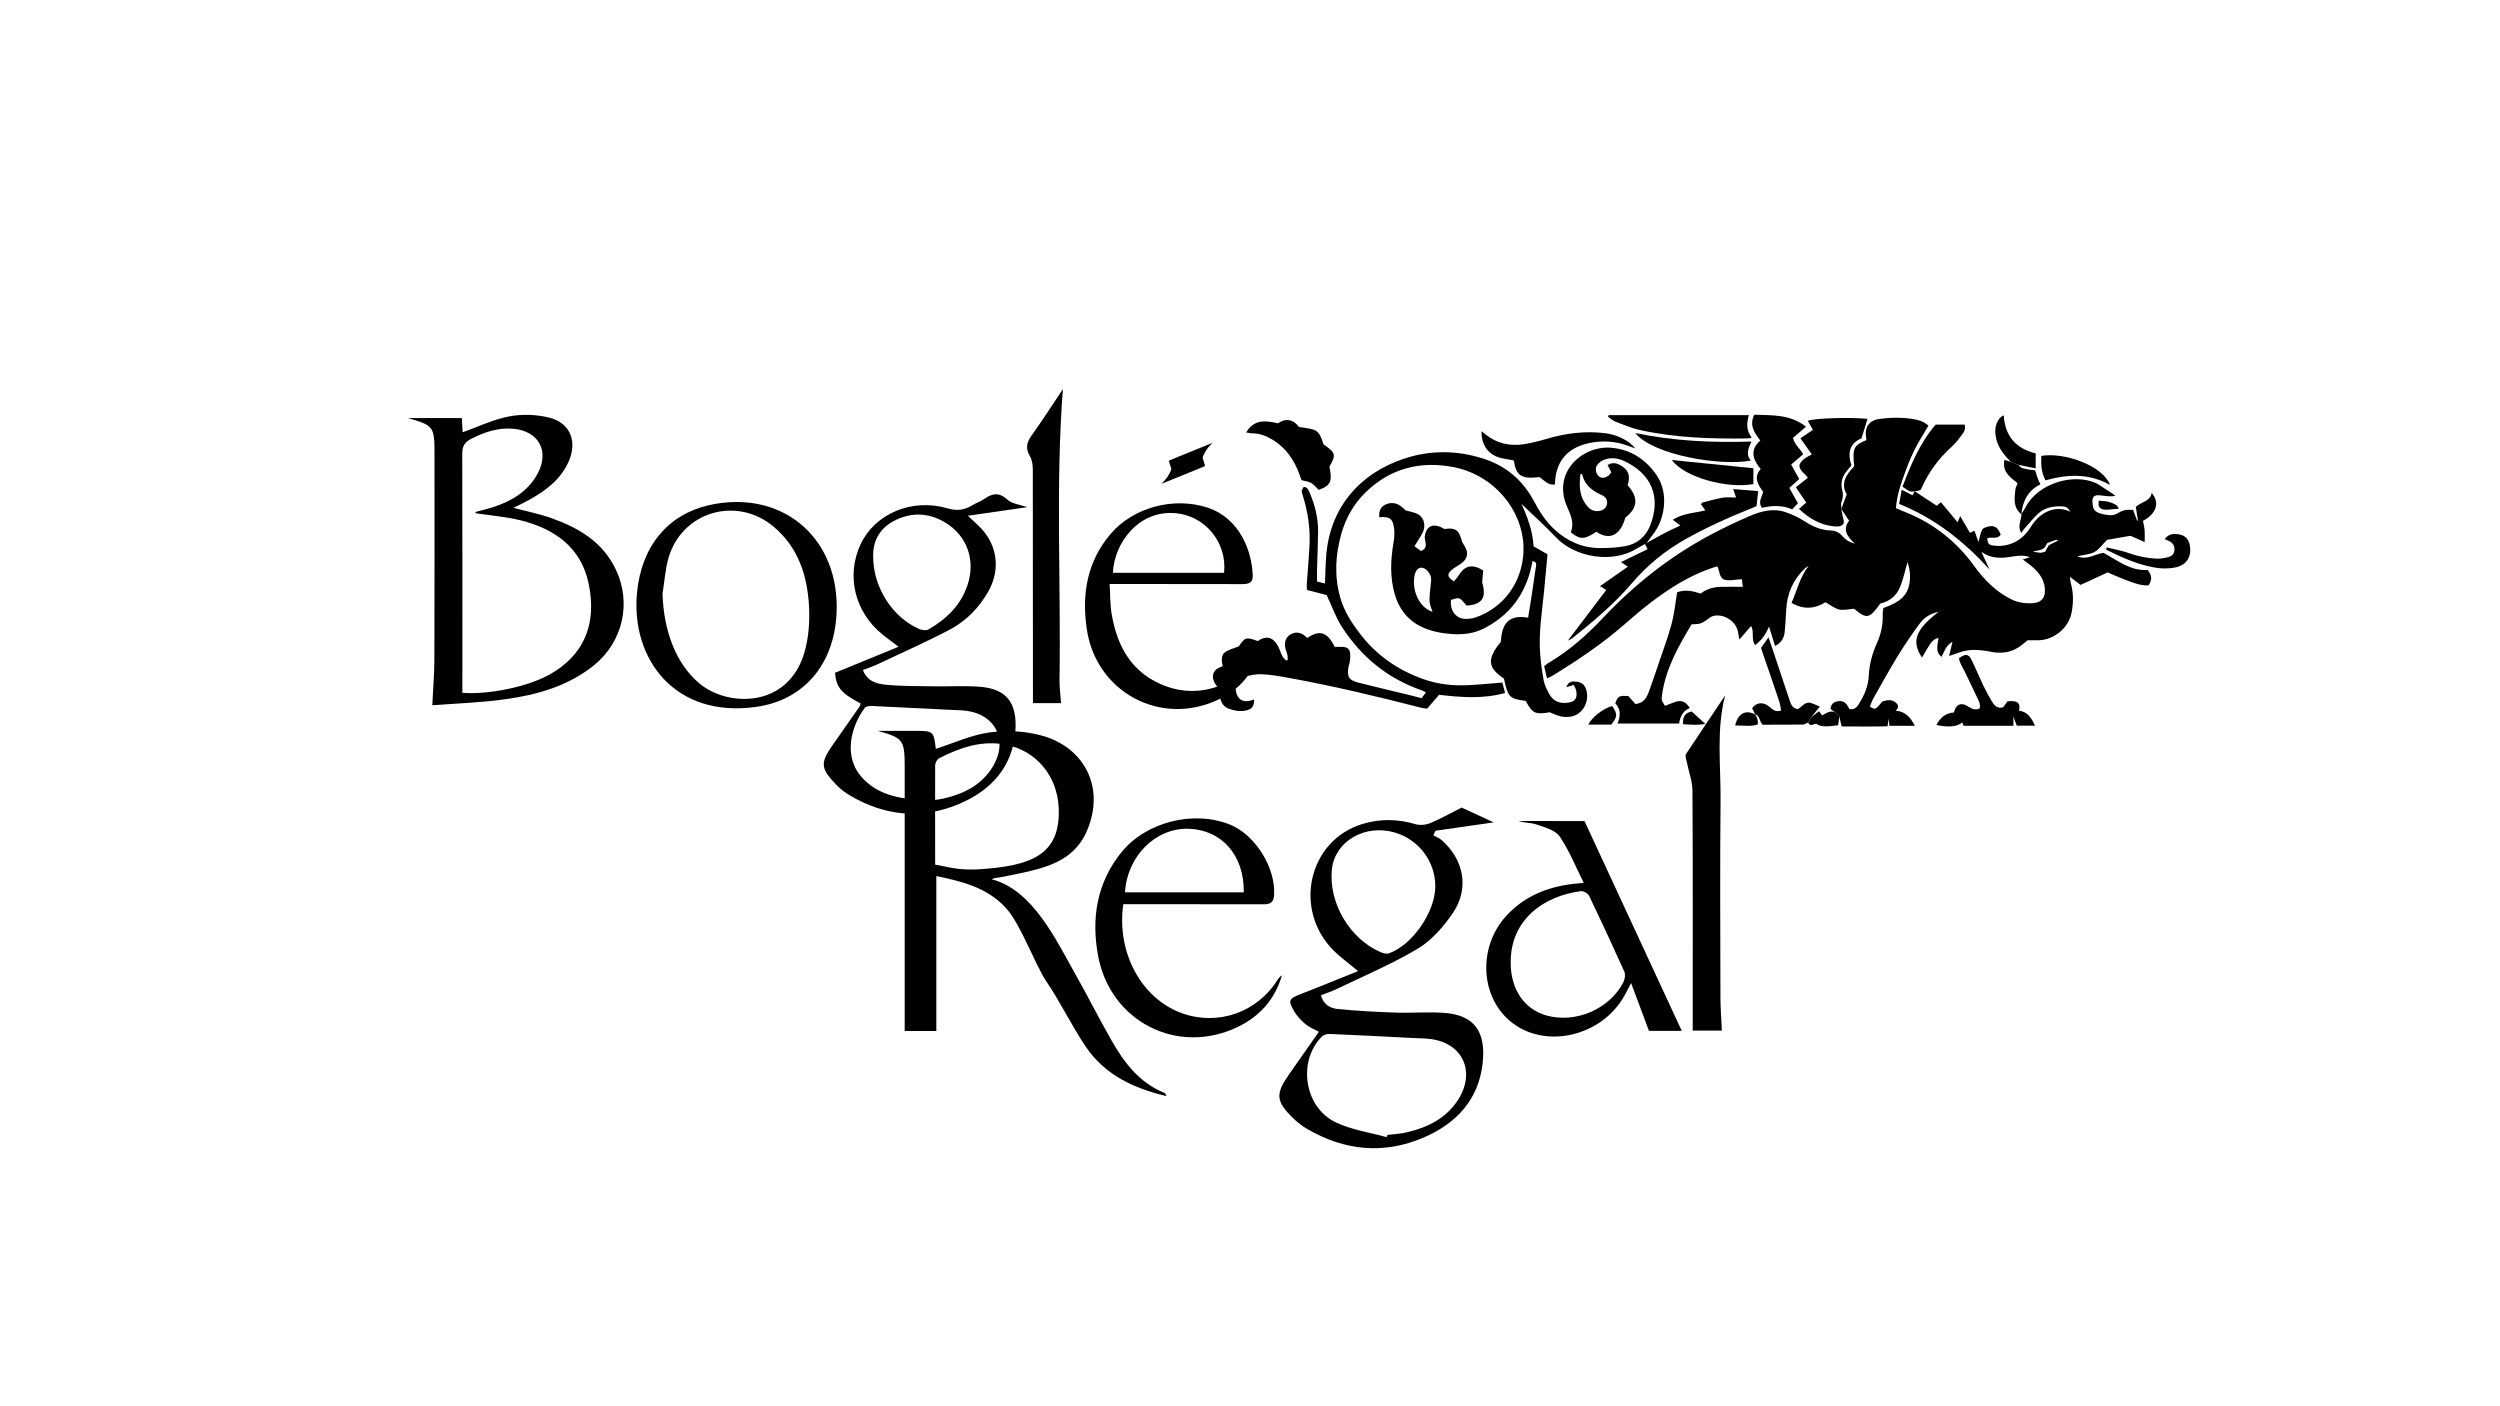 <svg xml:space="preserve" style="enable-background:new 0 0 1920 1080;" viewBox="0 0 1920 1080" y="0px" x="0px" xmlns:xlink="http://www.w3.org/1999/xlink" xmlns="http://www.w3.org/2000/svg" id="Layer_1" version="1.1">
<g>
	<path d="M1552.2,395.2c1.2-2,2.5-3.9,3.6-5.9c9.3-17.8,35.9-26.2,53.9-18.3c2.4,1.1,11.5,7.5,14.9,9.6c-2.7,1.5-11.6-0.4-13.5-0.3
		c-4.5,0.3-4.5,3.5-3.8,8.2c0.6,3.9,3.1,5.2,7.1,6.2c4.1,1,8.3,1.6,11.1-0.1c5.2-3,6.9-3.3,12.7-3c1,2.8,2.1,5.5,3.1,8.3
		c0.2-0.1,0.4-0.1,0.6-0.2c-0.5-3.6-1.1-7.1-1.6-10.5c4.5-3.9,11.1-4.1,12.2-10.6c6.5,7.4,3.5,16.1-6.7,21.4
		c0.5,2.6,1.1,5.1,1.3,7.7c0.2,2.5,0,5,0,8.6c-4.2-1.8-7.2-3.1-10.9-4.8c-5.7,1-12.2,2.1-18,3.1c-3.4,3.4-6,7.3-9.6,9.3
		c-3.7,2-8.5,2.2-13.3,3.3c7.6,3.3,13.6-1.8,20.2-2.6c10.9,5.9,20.9,14.1,33.8,13.1c3.6,4.3,3.6,7.9,0.7,11.9
		c-5.6,0.2-10.8-1.7-15.9-3.6c-5.2-1.9-10.2-4.2-15.4-6.4c-6.9,3.2-13.8,6.3-20.8,9.6c-2.6-2-5-3.8-8.2-6.2c0.3,2.1,0.3,3.4,0.6,4.6
		c2.2,7.7,2.2,15.3,0.6,23.2c-2.3,11.8-13.8,20.6-25,20.9c-2.8,0.1-5.5,0-8.7,0c-1.6,1.3-3.3,2.8-5.2,4.2c-6.1,4.6-13,6.1-20.4,5.1
		c-2.3-0.3-4.6-0.9-6.9-1.2c-6.8-1-13.6-1.1-20.2,1.4c-2.1,0.8-4.2,1.4-7.6,2.6c1-4.3,1.7-7.2,2.6-10.9c-5,2.7-6.2,7.3-8.4,11.6
		c-5.4-4.5-2.6-9.8-2.4-14.7c-4.9,1.9-4.9,1.9-12.6,15.2c-8.3-12.4-5.2-21.3,12.7-35.1c-6.6,1.3-11.3,4.6-14.7,9.3
		c-5.9,8-11.5,16.3-16.7,24.7c-6.3,10.3-12.1,20.9-18.1,31.4c-1.3,2.3-2.3,4.9-3.3,7.3c4.2,2.7,4.2,2.7,9.6-3.8
		c3.8-1.3,7.7-2,11,1.4c1.8,1.9,1.3,3.9-0.8,5.6c7.4,0.5,11.4,5,14.8,11.6c-6.9,0-13.1,0-19.6,0c-0.1-1.7-0.2-3.1-0.4-5.6
		c-0.4,2.4-0.6,3.8-1,6c-11.9,0.3-23.7,0.1-35.2,0.1c-0.7-3.1-1.3-5.4-1.9-7.8c-0.9-0.9-1.8-1.8-2.8-2.8c-1.4-0.9-2.7-1.9-3.9-2.8
		c0.4-4,2.7-5.5,5.9-6c4.7-0.7,6.9,2.3,8.5,6c4.6,1,6.4-2.2,8.1-5c3.8-6.2,6.5-13,6.9-20.3c0.4-8.8,2.6-17.2,6.2-25.1
		c3.2-7.1,4.8-14.4,4.5-22.2c-0.1-1.4,0.3-2.9,0.5-4.9c8.1-3.1,16.4-6.4,19.3-15.8c2-6.6,1.4-13.3-0.8-19.5
		c-1.8,6.4-3.2,13.2-5.8,19.4c-2.7,6.6-8.1,10.8-15,12.4c-8.5,11.8-10.5,12.1-20.2,4c-3.9,0.3-7.9,1.4-11.4,0.6
		c-3.5-0.8-6.7-3.4-10.5-5.6c-7.9,4.9-16.6,6.1-26.1,0.5c4.2-9.6,6.4-19.8,13.1-28.4c-0.9,0.6-1.8,1-2.6,1.7
		c-9.3,8.7-14,19.5-14.6,32.1c-0.3,5.7-0.6,11.4-1.2,17.1c-0.5,4.3-2.4,8.1-7.4,10.6c-1.5-4.8-2.9-9.5-4.6-14.9
		c-2.5,6-5.7,10.6-10.7,14.2c-3.3-4.5-0.4-10.2-3.1-14.6c-2.7,3.1-5.4,6.2-9,10.4c-0.5-3.1-0.8-4.7-1.1-6.2
		c-1.6-8.1-11.1-14-19.1-11.9c-1,0.3-1.9,0.9-2.8,1.5c-6.4,4.6-6.4,4.6-13.7,4.9c-10.1,16.9-20,34.2-22.7,54.4
		c-0.5,3.6-0.4,4,2.3,8.2c2.1-0.8,4.4-1.7,6.7-2.6c5.4-2.2,9-1.1,12.4,4.3c-5.3,2-7.4,6.5-8.3,11.9c-15.7,0-31.2,0-47.3,0
		c2.5-5.7,2.6-11.1-1.7-15.6c2.2-5.6,3-6,10.1-5.5c1.8,2,3.7,4.2,5.4,6.1c6.6-0.7,8.7-5.1,10.4-9.7c2.7-7.3,5.2-14.8,7.7-22.2
		c3.4-10,7.1-20,9.8-30.1c2-7.7,2.8-15.7,4.1-23.8c6-2.3,11.9-1.1,18.1,1c4.3-3.5,9.7-5,15.3-5.2c5.5-0.2,11,0,17.1,0
		c-0.3-2.6-0.6-4.5-0.8-5.9c-4.7,0.3-9.1,1.4-12.9,0.5c-4.5-1.1-4-6.5-5.9-10.4c-10.6,3.2-20.5,7.8-30,13.4
		c-14.7,8.8-27.9,19.4-40.7,30.7c-17.3,15.2-36.4,28-56,40c-1,0.6-2.2,1.1-4.1,2c-0.8-3.5-1.5-6.5-2.2-9.4c1.5-1.1,2.4-2,3.5-2.6
		c16.1-9.4,29.8-21.8,42.5-35.3c23.7-25,50.5-46.2,80.9-62.5c10.1-5.4,20.5-10.4,31-14.9c8.7-3.7,17.9-6.2,27.4-3
		c5,1.7,9.9,4,14.3,6.8c6.2,4,12.6,7,20.1,7.3c3.9,0.1,6.9,1.4,9.4,4.4c2.1,2.5,4.9,4.5,9.5,5.7c-6.3-5.7-9.4-11-4.4-17.6
		c-2.2-3.2-4.1-6.1-6.1-9.1l0.1,0.2c1.3-3.5,2.6-7,4.2-11.3c-4.9-8.2-0.5-15.2,5.7-21.6c-1.4-13.9-0.4-16.1,9.4-20.1
		c-0.2-1.8-0.5-3.6-0.5-5.4c0.1-6.1,4-10,10.1-10.8c8.9-1.2,17.8-1.4,26.7,0.1c4,0.7,7.8,1.8,11.3,5c-3.8,6.6-7.9,12.9-11.2,19.7
		c-3.3,6.8-6,14-8.5,21.2c-2.5,7.1-4.7,14.4-5.2,22.5c2.7,1.1,5.2,2.2,7.7,3.2c21.5,8.7,38.8,22.5,52.4,41.2
		c7.5,10.4,16.4,19.5,28.1,25.4c5.5,2.8,11.3,3.6,17.4,3.1c5.8-0.5,8.8-3.8,8.8-9.6c0-7.3-3.7-12.9-8.9-17.6c-2.3-2.1-5-3.9-8.1-6.3
		c1.9-0.6,3.4-1.1,5.6-1.8c-5.9-2-10.9-0.9-16-0.1c-7.3,1.1-14.7,0.9-21.4-4c2.1,4.5,4.1,9,6.2,13.5c-19.6-21.5-41.8-39.2-69.4-50.3
		c0.6-3.6,1.2-6.8,2-10.9c3,1.6,5.5,2.9,8.3,4.3c0.6-1.2,1.2-2.3,1.7-3.4l-0.2,0.2c5.7,3.7,11.3,7.4,17.1,11.2
		c0.9-0.8,1.8-1.6,3.2-2.7c4,4.8,8.1,9.7,12.8,15.4c0.6-1.4,1.1-2.7,2-4.7c3,5.2,5.2,9,7.5,12.8c1.2-0.6,2.3-1,3.5-1.6
		c1.1,3.2,2.1,6.2,3,8.8c0.9-3.1,1.4-6.7,2.9-9.6c0.8-1.4,3.5-2.2,5.5-2.6c4.2-0.8,6.8,1.3,8.7,6.4c-2.6,4-7.1,1.4-10.4,2.8
		c0.7,4.5,1.2,5.1,5,5.6c11.4,1.6,22-3.8,28.1-13.7c2.2-3.5,4.9-7.1,8.2-9.5c6.8-5,14.5-6.6,22.6-2.8c-1.8-3-3-4-6.5-4.1
		c-6.5-0.3-12.9,0.9-17.9,5.3c-3.9,3.5-7.2,7.7-10.7,11.6c-0.8,0.9-1.5,1.9-2.7,3.5c-2.9-5.2,0-9.7,0.3-14.2L1552.2,395.2z
		 M1580.6,415.2c-1-0.5-1.2-0.8-1.3-0.7c-2.4,0.8-4.7,1.7-6.9,2.5c-2.8,5-2.8,5-11.3,6.6c6.2,1.2,6.2,1.2,9.6,0.1
		c1-1.8,2-3.6,2.7-4.9C1575.9,417.5,1578,416.4,1580.6,415.2z"></path>
	<path d="M1263.4,417.8c-2.2,1.2-4.5,2.3-6.7,3.7c-18.3,11.3-47,6.8-61.8-8.9c-8.3-8.8-17.3-16.8-26.4-25.6
		c4.8,10.5,8.6,20.9,9.3,32.6c3.3,1.9,6.8,3.9,10.7,6.1c-0.9,9.2-1.8,18.5-2.6,27.7c-1.5,16-4.3,31.9-3.1,48.1
		c0.5,7.2,1.5,14.3,2.8,21.3c0.7,3.6,2.6,7.2,4.4,10.5c2.8,4.8,7.2,7,12.9,6.5c6.6-0.5,8.8-3.2,7.6-9.5c-0.3-1.4-1.1-2.7-1.8-4.3
		c-2,0.6-3.6,1.1-5.7,1.8c1.1-3.6,3.4-4.6,6.4-4.4c3.6,0.2,6.8,1.3,8.3,4.9c4,9.5-2,20.8-11.6,22.1c-5,0.7-8.6,0-15.9-3.4
		c-11,2-13.5,0.8-18.4-8.7c-12.6-1.7-13.6-2.6-16.8-17.2c-12.3-8.2-13.4-14.7-2.4-28.1c0.8-12.2,4.5-21.5,21-18.6
		c0.7-4.3,1.4-8.7,2.1-13c1.3-8.6,2.6-17.1,3.8-25.7c0.3-1.9,1.1-4.3-2.6-4.7c-0.3,1.4-0.5,2.5-0.7,3.7
		c-4.7,21.6-16.6,37.8-36.5,47.9c-7.5,3.9-15.8,4.9-24.2,4.4c-8.5-0.6-16.8-2.1-24.6-6c-10.6-5.4-16.8-14.1-19.9-25.2
		c-3.6-12.9-3-25.9-0.8-39c0.6-3.5,0.9-7.2,0.5-10.7c-0.9-7.8-3.5-9.7-11.4-8.8c-0.5-4.8,1.2-8.4,5.2-10c6.7-2.7,11.4,0.8,14.8,4.6
		c4.1,1.2,7.4,1.6,10,3.2c4.8,2.9,5.9,9.3,3,14.6c-1.7,3.1-3.7,6.1-6,9.8c2,1.4,3.6,2.7,5,3.7c3.7-1.6,4.1-3.8,3.5-6.6
		c-0.3-1.6-0.8-3.4-0.5-5c1.3-8.3,7.1-10.2,15-5.3c8.3-1.3,11.2,0.7,13.2,8.6c0.3,1.2,1,2.3,1.6,3.3c4.3,6.3,3.3,11.3-3.1,15.4
		c-2.3,1.5-4.8,2.8-6.7,4.7c-3.1,3.1-2.6,4.9,2.3,8.2c1.3-1.6,2.9-3.2,4-5.1c4.6-7.2,10.3-8.4,18.5-3.3c-0.2,2.5-0.5,5.3-0.8,9.1
		c3.5,11.8,0,17.2-12,17.9c-1.9-2-3.4-4.6-5.6-5.5c-1.7-0.7-4.3,0.7-6.3,1.1c-1.1,7.9,3.7,14.4,10.7,14.6c2.9,0.1,6-0.3,8.7-1.3
		c21.6-7.8,35.1-27.1,36.2-49.9c1.4-29.8-21.1-58.9-53.4-65.3c-25.8-5.1-49.2,0.9-68.2,19.7c-8.7,8.6-14.7,19.1-18.1,30.9
		c-4.7,16.4-5.7,32.9-1,49.5c2.9,10.3,8.6,19.3,15.1,27.7c12.6,16.5,28.9,27.9,48.5,34.9c11.2,4,22.8,5.3,34.6,4.7
		c8.7-0.4,17.3-1.3,26.3-2c0.6,2.4,1.3,5,2.1,8c-16.8,4.7-33.5,3.4-50.7,1.4c-3,3.5-6,7-9.1,10.6c-1.5-0.2-3-0.2-4.4-0.6
		c-33.6-8.6-67.3-16.7-101.4-22.9c-7.1-1.3-14.3-2.6-21.5-2.9c-4.5-0.2-9.3,0.9-13.7,2.3c-4.5,1.5-6.8,6.4-5.9,10.8
		c1.3,6.5,5.6,9,12.2,6.9c0.6-0.2,1.2-0.4,1.8-0.6c-0.1,5.2-1.4,7.1-5.7,8.3c-4.7,1.2-9.3,0.4-13.8-1.2c-4.3-1.6-6.1-5.1-6.8-9.3
		c-0.3-1.9,0-3.8,0-5.5c-8.5-8.2-6.3-15.5,2.1-17.8c-0.6-3.6-1.6-8,1.5-10.5c2.7-2.3,6.7-3.1,10.9-4.8c4.8-7.1,5.6-7.3,14.5-4.1
		c6.7-4.4,11.8-3.1,15.6,3.9c1.3,2.4,2,5.1,3.3,7.6c0.7,1.3,1.9,2.4,2.9,3.5c0.4-0.2,0.9-0.4,1.3-0.6c-0.1-1.3,0-2.6-0.3-3.8
		c-0.5-2.2-1.6-4.4-1.8-6.7c-0.4-3.8,1-7.2,4.5-9.1c3.4-1.9,7-1.6,10.2,0.8c0.8,0.6,1.6,1.3,2.4,2c9.7-6.4,15.3-4.6,21.1,6.9
		c2,0,4.1-0.1,6.2,0c3.8,0.3,5.4,1.8,5.7,5.5c0.1,2.1-0.1,4.2-0.4,6.3c-0.2,1.2-0.8,2.4-1,3.7c-1.2,7.5,0.3,10.1,7.8,12
		c13,3.3,26,6.3,39,9.5c3.1,0.7,6.1,1.6,9.4,2.4c1.1-1.5,2.1-2.8,3.3-4.4c-1.1-0.6-1.9-1.2-2.9-1.5c-26.4-9.1-46.8-25.8-61.7-49
		c-4.6-7.2-7.5-15.5-11.6-24.3c-4.2-1.1-9.5-2.4-15.1-3.9c-0.1-1.6-0.3-3-0.2-4.4c0.7-9.9,1.6-19.8,2.1-29.8
		c0.7-13.2-1.3-26.2-5.3-38.8c-1-3.2-1-3.2,0.9-6.2c3.1,0.3,3.9,2.9,4.8,5.1c4,9.5,6.3,19.3,6.2,29.6c-0.1,9.5-0.6,19-0.8,28.6
		c-0.1,3,0,5.9,0,9.4c2.1,0.5,4.2,1,6.1,1.5c0.3-7.7,0.4-15,1-22.3c3.2-35.8,25.2-62.2,60.2-73.7c19.8-6.5,39.8-6.3,59.7-0.1
		c17.8,5.5,30.9,16.6,39.6,32.9c4.2,7.9,8.9,15.4,15.6,21.6c9.9,9.1,21.5,14.4,35.2,14.4c6.4,0,12.8-0.3,19-1.4
		c9.2-1.6,15.9-7.1,19.4-15.8c8.7-22.1,1-39.7-19.6-49.5c-5.3-2.5-11.1-3.3-16.7-0.7c-1.8,0.8-3.5,2.4-4.6,4
		c-1.6,2.3-0.6,6.4,1.3,8.1c2.1,1.9,4.6,1.8,7.6-0.3c0.8-0.6,1.4-1.6,2.2-2.6c-1-1.8-1.9-3.5-2.9-5.5c4.4-2.9,8.3-1.1,11.8,1.3
		c5.2,3.6,5.4,8.7,3.6,14.1c7.5,8.4,9,16.6-1.8,25c-3.2,12-10.9,18.3-22.2,10.8c-9.3,6.1-12.3,6.2-19.6,0.4
		c2.6-6.5,0.4-12.4-2.4-18.6c-12.8-27.2,11.4-48.4,33.7-46.3c15.1,1.4,26.4,9.1,34.7,21.2c9.3,13.6,6.4,33.7-2.9,45.3
		c-1.8,2.3-3.5,4.8-5.2,7.2C1263.9,417.6,1263.7,417.7,1263.4,417.8z M1100.2,469.9c-2.5-6.8-2.6-7.5-2.1-14.3
		c0.3-3.2,0.7-6.3,1-9.5c0.3-3.2-1-5.8-3.1-8c-3.5-3.6-7.8-2.5-9.2,2.3C1083.8,450.2,1088.2,465.9,1100.2,469.9z M1215,364
		c-0.4,0.1-0.8,0.2-1.3,0.2c-0.1,3.2-0.6,6.5-0.4,9.7c0.4,5.6,2.1,10.7,5.9,15c2.2,2.6,4.9,3.9,8.4,3.6c3.4-0.3,5.8-2.1,6.5-5
		c0.7-3-0.5-5.9-4.4-7.5C1222.4,376.8,1216.9,372.2,1215,364z"></path>
	<path d="M1414.1,391.2c0.7,3.1,1.3,6.1,2.1,9.8c-0.8,3.1-3.7,3.5-6.8,3.3c-10.9-0.8-19.7-5.8-27.8-13.5c2.1-1.8,3.8-3.2,5.6-4.8
		c-2.6-3.8-5.2-7.6-8-11.8c3.2-2.5,6-4.7,9.2-7.2c-1.8-3.3-6.4-5-6.5-9.8c1.6-4.2,5.7-6.2,9.6-8.2c-2.9-4-5.6-7.9-8.8-12.4
		c3.5-2.4,6.4-4.4,9.6-6.5c-1.3-2.2-2.6-4.5-3.9-6.9c4.7-2.1,33-2.9,45.8-1.5c-1.4,4.7-2.8,9.4-4.6,15c-9.1,3.6-10.9,11.3-7.7,20.7
		c-1.7,2.1-3.4,4-4.9,6.1c-2.7,3.9-3.3,8.3-2.2,12.7c0.9,3.3,0.7,6.1-0.5,9.2c-0.7,1.7-0.1,3.9,0,5.9L1414.1,391.2z"></path>
	<path d="M1263.4,417.8c0.3-0.1,0.5-0.2,0.7-0.5c4.6-2.6,9.2-5.2,13.9-7.7c3.9-2,8-3.9,12.5-6c-1.7-1.3-3.6-2.7-5.8-4.4
		c7.7-5,16.4-5.1,25-7.2c-1.2-1.7-2.3-3.2-3.4-4.7c0.6-0.6,0.9-1.3,1.4-1.4c5.1-1.3,10.2-2.8,15.4-3.7c3.1-0.5,6.3-0.1,10.2-0.1
		c-0.8-2.3-1.3-4-2.2-6.5c6.7,0.5,12.8,1,19.2,1.6c-0.4,4-0.8,7.4-1.3,11.5c-1.7,0.7-3.8,1.7-5.9,2.5c-16.8,6.7-33.2,14.2-49,23.1
		c-15.5,8.8-29,19.8-40.6,33.4c-13.7,16-29.8,29.6-46.3,42.7c-0.6,0.5-1.3,0.7-3.1,1.6c10.2-13.5,19.6-25.9,29.5-38.9
		c-1.3-0.8-2.7-1.7-4.8-2.9c7.5-5.3,14.2-10,21.4-15c-1.7-1.2-3.2-2.1-5.3-3.5c7.2-3.5,13.8-6.7,20.4-9.9
		C1264.5,420.2,1263.9,419,1263.4,417.8z"></path>
	<path d="M1387,327.7c-3.9,3.3-6.9,5.9-10,8.6c1.2,5.3,5.5,8.3,7.9,12.5c-3,2.6-6,5.2-9.3,8c2.2,3.9,4.1,7.4,6.2,11.1
		c-2.2,2-4.7,4.2-7.6,6.8c2.2,3.9,4.2,7.6,6.6,11.8c-1.1,1.2-2.6,2.8-4.4,4.7c-7.5-3.3-15.2-3.1-23.1-1.2c-3.5-4.4-0.1-8.1,0.8-12.2
		c-3.7-5.4-7.8-11-1.9-17.6c-6-7.2-8.6-14.5-0.3-21.9c-4.4-5.8-8.7-11.5-4.6-19.8C1360.7,319,1374.6,318,1387,327.7z"></path>
	<path d="M1255.9,344.4c-1.7-0.6-3.5-1.3-5.2-1.9c-10-3.8-20.3-4.4-30.7-2.1c-16.8,3.7-25.5,14.5-25.8,31.7
		c-5.3,0.8-8.3-3.3-11.9-5.7c-14.2,1.7-17.9-1.2-19.7-12.8c-2.5-0.4-5.2-0.9-7.9-1.4c-10.8-1.9-17.1-9.4-16.9-21
		c1.3,1,2.3,1.9,3.4,2.7c8.5,6.7,18.3,8.8,28.8,7.3c6.1-0.9,12.1-2.5,18-4.2c14.7-4.3,29.5-6.2,44.7-4.3
		C1241.4,333.7,1251,338.1,1255.9,344.4z"></path>
	<path d="M957,332.1c5.4-8.4,11.6-10.1,24.4-7c6.1-4.1,11.7-3.2,16.2,2.8c13.3,2,15.1,1.4,18.9,13.4c9.4,6.5,9.7,7.9,4.5,17.2
		c2.4,11.2,0.9,14.5-8.2,17.7c-5.6-5.8-5.6-5.8-13.2-7.4c-0.5-1.3-1-2.8-1.6-4.4c-4-11-10.2-20.3-20.5-26.6c-5-3-10.2-5.1-16.2-5
		C960.1,332.7,958.9,332.4,957,332.1z"></path>
	<path d="M1235.5,318.8c35.7,0,71.4,0,107.7,0c-2,6.2-2,11.9,2.1,17.3c-1.4,0.3-2.1,0.6-2.9,0.6c-27.9,0.4-55.8-0.4-83.2-6.5
		c-6.4-1.4-12.5-4.1-18.6-6.4c-2-0.8-3.7-2.4-5.6-3.7C1235.2,319.6,1235.4,319.2,1235.5,318.8z"></path>
	<path d="M1500.6,547.2c1.5-6.3,5.5-8.1,10.8-4.7c2.9,1.8,5.4,3.2,8.9,1.6c0.8-2.3,0-4.5-1-6.6c-3.3-7.1-6.8-14.1-10.1-21.2
		c-1.7-3.6-4.2-6.8-4.7-10.8c5-3.6,7.4-3.4,9.7,1.4c3.1,6.3,5.7,12.7,8.7,19c2.1,4.4,4.4,8.7,6.9,12.9c1.8,2.9,4,5.7,8.6,4.4
		c1.1-1.4,2.3-3.1,3.4-4.6c7.7-0.8,10.1,1.2,8.8,7.2c6.5,0.8,9.5,5.5,12.3,11.5c-5,0-9.4,0-14,0c-0.8-2.1-1.6-4.2-2.6-6.9
		c0,2.6,0,4.6,0,7c-12.8,0-25.5,0-38.3,0c-0.4-1-0.7-1.8-1-2.6c-3.6,3.3-10.3,4-19.9,2C1490.1,551.5,1493.7,547.6,1500.6,547.2z"></path>
	<path d="M1470.5,377.2c-4,1.5-6.1-1.6-9.4-3.4c6.5-16.9,13.2-33.5,25.5-47.7c7.2,0,14.6,0,22.2,0c1,2.9-0.2,5.4-1.8,7.5
		c-2.4,3.2-4.8,6.5-7.8,9.2c-10.3,9.2-18.2,20-23.7,32.6c-0.2,0.6-0.7,1-0.8,1.1c-1.8,0.4-3.2,0.7-4.6,1L1470.5,377.2z"></path>
	<path d="M1255.9,332.6c29.6,6.1,59,7.5,89.2,6.5c-2.5,5.3-4.4,10-0.5,14.6C1322.9,358.1,1270.1,350,1255.9,332.6z"></path>
	<path d="M1348,548.7c-0.8-1.6-1.7-3.3-2.4-4.8c3.5-4.7,8.8-5.1,13.7-0.8c2.3,2.1,4.4,3.9,8.6,2.6c-0.4-2.2-0.7-4.6-1.4-6.9
		c-4.4-13-8.8-26-13.3-38.9c-0.2-0.6-0.3-1.2-0.7-2.4c1.6-2.2,3.4-4.7,5.7-8c1.1,3.1,1.8,5,2.4,6.9c4.6,13.8,9.2,27.6,13.8,41.4
		c1,3.1,2.1,6.1,6.2,6.8c3.3-1.5,5.5-6.1,10.2-4.7c2.3,0.7,4.4,1.8,6.8,2.8c-2.5,3.1-4.5,5.5-6.4,7.9c-0.9,1.4-1.8,2.9-2.7,4.3
		c-1.3,0.6-2.6,1.6-4,1.6c-10.4,0.1-20.7,0.1-30.8,0.1c-2.7-2.7-2-7.1-6.1-8.1L1348,548.7z"></path>
	<path d="M1284,353.3c20.9,2.1,41.7,4.2,62.6,6.3c0,3.9,0,8,0,12.2C1326.4,375.4,1293.9,366.8,1284,353.3z"></path>
	<path d="M1620.5,372.4c-16.5-9.1-32.6-8.2-49.5-3.5c-3.4-6.1-3.6-12.4-3.2-18.8C1585.6,347.2,1614.9,357.6,1620.5,372.4z"></path>
	<path d="M1617.9,420.4c6.1,1.5,12.4,2.6,18.3,4.8c6.3,2.2,12.7,3.4,19.3,3.8c2.9,0.2,5.9-0.2,8.8-0.9c4-0.9,5.4-2.6,5.7-5.8
		c0.2-3.3-1.4-5.6-4.9-7.1c-0.7-0.3-1.4-0.6-2.6-1.2c3.1-4.1,6.9-4.3,11-3.6c4.2,0.7,7,3.2,8,7.2c2.4,10-2.4,16.7-11.4,18.3
		c-5.1,0.9-10.1,0.9-15.2,0c-13.3-2.3-25.4-7.8-37.3-13.7C1617.6,421.6,1617.7,421,1617.9,420.4z"></path>
	<path d="M1544.3,354.7c-5.7-5.8-10.7-11.9-11.7-20.5c-0.7-5.4,0.3-10,4.1-14c0.4-0.4,1-0.6,2.2-1.2c0.9,15.8,9.2,25.5,24.5,29.2
		c0,3.7,0,7.2,0,11.5c-4.8-1-8.8-1.8-12.9-2.6C1548.4,356.4,1546.3,355.6,1544.3,354.7z"></path>
	<path d="M1544.3,354.7c2.1,0.8,4.1,1.7,6.2,2.5c1.4,2.7,4.2,2.6,6.6,3.2c1.8,0.5,3.7,0.5,5.9,0.8c0.6,2,1.1,3.7,1.7,5.5
		c0.6,1.6,1.3,3.1,2.3,5.3c-9.6,4.7-13.7,13-14.6,23.2l0.2-0.1c-6.6-5.1-5.6-12.1-4.8-19c0.2-1.6,1-3.2,1.7-5
		c-5.7-4.5-12-8.8-10.1-17.9C1541.1,353.7,1542.7,354.2,1544.3,354.7z"></path>
	<path d="M1388.6,554.9c0.9-1.4,1.8-2.9,2.7-4.3c1.8-1.4,3.6-2.8,5.7-4.4c0.7,0.9,1.3,1.9,2.3,3.2c3.1-1.5,6.4-4.3,10.5-2.1
		c0.9,0.9,1.8,1.8,2.8,2.8c-0.3,2.4-0.6,4.8-0.9,6.9c-9.4,1.4-13.7,1.1-16.7-1.1C1392.9,555.7,1390.2,558.6,1388.6,554.9z"></path>
	<path d="M1238.1,542.2c4.3,6.3,4.2,8-0.6,14.3c-5.8,0-11.6,0-17.7,0C1222.5,550.9,1231.1,544.2,1238.1,542.2z"></path>
	<path d="M1626.8,390.8c-2.1,0.1-4.3,0.2-6.4,0.5c-4.2,0.6-9-0.1-8.7-4.3c0.3-3.9-0.4-2.2,3.7-2.2c3.9,0,9.9,2.5,10.8,4
		C1626.7,389.8,1627.6,390.8,1626.8,390.8z"></path>
	<path d="M1348,548.7l-0.2-0.2c1.5,2.3,2.7,4.7,2.1,7.9c-5.7,1.9-11.5,0.6-17.3,0.8C1334.7,547.9,1340.6,544.8,1348,548.7z"></path>
	<path d="M1292.6,556.2c-0.3-5.2,0.9-8.5,6.6-9.8c3,2.7,6.3,5.7,10.5,9.6C1303.3,557.1,1298.3,556.5,1292.6,556.2z"></path>
</g>
<g>
	<g>
		<path d="M332,541.6c0.6-13,1.6-24,1.6-35c0.2-52.6,0.1-105.1,0.1-157.7c0-21.4-0.5-22-20.3-27.8c13.7,0,27.3,0,41.3,0
			c0.2,4.1,0.5,8,0.6,10.9c12.1-4.3,23.6-9.9,35.8-12.2c9.8-1.9,20.8-1.5,30.5,0.9c16.2,3.9,22,18.1,15.2,33.6
			c-6,13.8-17.4,22.3-30,29.4c-3.8,2.1-7.8,4-12.5,6.3c10.4,2.8,20.2,4.7,29.4,8c20.9,7.5,39.3,18.3,49.3,39.5
			c12.2,25.7,5.3,55.6-16.9,73.5c-19.9,16-43.5,22.6-68,26C369.3,539.7,350.3,540.2,332,541.6z M365.4,394.2c-0.1-0.3-0.2-0.7-0.2-1
			c4.3-1.2,8.6-2.2,12.8-3.5c14.5-4.6,27.2-11.9,34.8-25.8c9.4-17.2,1.1-32.7-18.3-34.6c-11.8-1.1-22.3,2.5-32.6,7.7
			c-5.1,2.6-7,5.9-6.9,11.7c0.2,58.6,0.1,117.3,0.1,175.9c0,2.5,0,5.1,0,7.5c20.4,1.5,49.6-4.6,66.3-13.7
			c26.3-14.4,37.5-38.2,30.6-70.5c-5.8-27.6-26.2-41.8-52.2-48.3C388.5,396.8,376.8,395.9,365.4,394.2z"></path>
		<path d="M661,540.3c-15.2-8-18.7-12.3-19.7-23.6c15.7-6.5,31.5-12.9,48.8-20c-5.2-3.9-8.7-6.5-12.1-9.2
			c-21.6-17.3-28.4-45.4-17-69.6c11-23.3,39.1-35.5,66.7-27.5c7.5,2.2,13.1,1.3,19.1-2.4c2.9-1.8,6.3-2.8,9.1-4.8
			c6.2-4.4,11.5-5.3,17.9,0.6c3.5,3.2,9.4,3.7,15.2,5.7c-15.2,2.2-29.3,4.2-45.7,6.6c3.9,3.6,5.7,5.4,7.6,7.1
			c14.9,13.7,18.1,33.4,8.1,51.1c-7.1,12.5-17,22.6-29.5,29.2c-18.4,9.7-37.5,18.1-56.3,27c-3.3,1.5-6.8,2.7-10.5,4.1
			c3.4,8.8,10.9,10.7,18,11.3c12.3,1.2,24.8,1,37.2,1.2c12.1,0.2,24.4-0.7,36.4,0.5c19.5,2.1,27,13.1,25.5,33.9
			c-2.1,27.6-18.8,45.6-43.1,55.9c-28.8,12.2-57.3,9.4-84.3-6.7c-3.6-2.1-7-4.8-9.9-7.8c-12.5-12.9-12.8-16.8-2.6-31.3
			c6.8-9.7,13.6-19.5,20.4-29.2C660.6,541.8,660.6,541.3,661,540.3z M711.6,615c4-0.5,8.8-0.7,13.4-1.8
			c15.3-3.6,28.9-10.3,37.4-24.3c12.1-19.7,2.6-40-20.1-43c-4.4-0.6-9-0.5-13.4-0.8c-19.7-1-39.5-2-59.2-2.9
			c-1.9-0.1-4.7,0.2-5.6,1.5c-10.3,13.8-17.3,37.6-1.3,54.3C676,611.8,693.3,613.5,711.6,615z M670.6,427.2
			c-0.1,24,14.9,47,35.4,55.9c2.1,0.9,5.4,1.3,7.1,0.3c13.6-7.9,24.5-18.2,29.8-33.6c6.6-19.2,0.1-38.4-17.3-48.7
			c-12.7-7.5-26.1-7.9-39.3-0.9C674.9,406.3,670.3,416.4,670.6,427.2z"></path>
		<path d="M642.6,466.1c0,41.2-23.3,71.4-61.9,76.8c-62.7,8.8-96.2-37.1-91.5-87.5c3.4-36.3,24-60.2,55.1-67.4
			C598.6,375.7,642.6,410.5,642.6,466.1z M508.8,456c1,29.4,10.6,53.7,28,68.6c21.6,18.5,68.4,19.7,81-23.5
			c3.3-11.4,4.2-24,3.5-35.9c-1.3-23.1-8.2-44.6-26.8-60.4c-28.5-24.4-71.1-11.9-81.2,24.1C510.9,437.6,510.3,446.9,508.8,456z"></path>
		<path d="M966.7,499.9c-3.9,17.3-14.8,29.6-30.6,37.2c-44.5,21.4-94.6-5.5-101.5-54.3C830.7,456,835,431.1,853,410
			c17.6-20.6,48.8-28.6,74.5-20.1c25.2,8.4,34,34.1,34.6,52c0.2,5.8-3.2,6.7-8.2,6.7c-30.4-0.1-60.8-0.1-91.3-0.1
			c-2.9,0-5.8,0-10.4,0c0.5,7.9,0.3,15.5,1.5,22.8c4.3,25.7,15.9,46.3,41.9,55.8c25.9,9.5,54.5-0.5,69-24
			C965.3,502.1,966,501,966.7,499.9z M940.1,439.9c2.4-23.2-14.4-43.4-36.5-45.7c-29.3-3.1-48,23.3-48.9,45.7
			C883.2,439.9,911.7,439.9,940.1,439.9z"></path>
		<path d="M814.9,540c-7.5,0-15.3,0-21.6,0c0-59.9,0-119.5-0.1-179.1c0-3.6-0.5-7.7-2.3-10.7c-3.7-6.3-2.2-10.9,1.8-16.4
			c8.4-11.7,16.2-23.9,23.6-35c-5.7,74.4-1.4,149.4-2.6,224.2C813.7,528.6,814.5,534.1,814.9,540z"></path>
	</g>
	<g>
		<path d="M922.5,354.4l-22.6,6.8c-0.3-1.8-1.3-3.7-1.7-5.6c-0.1-0.7-0.9-1.7,0.1-2.1c10.8-4.5,22-8.9,33-13.4
			C926.2,344.7,924,349.5,922.5,354.4z"></path>
		<path d="M900.7,357.3l22.6-6.8c0.3,1.8,1.3,3.7,1.7,5.6c0.1,0.7,0.9,1.7-0.1,2.1c-10.8,4.5-22,8.9-33,13.4
			C897,367,899.2,362.2,900.7,357.3z"></path>
	</g>
</g>
<g>
	<path d="M761.6,675.3c31.2,7.9,49.2,46.1,63.7,71.8c9.7,17.1,18.5,34.7,28.2,51.7c9.7,17.1,21.3,32.5,40.4,40.4
		c0.9,0.4,1.6,1.3,1.9,2.6c-24.8-5.9-47.2-16.1-61.9-37.9c-10.8-16-19.2-33.7-30-49.7c-9.5-14.2-19.8-44.2-31.3-56.8
		c-14-15.5-33.6-20.5-53.5-24.6c0,35.5,0,83.5,0,119c-8.2,0-17.3,0-24.3,0c0-18.7,0-34.1,0-52.5c0-50,0-100.1,0-150.1
		c0-21-1.1-22.4-20.7-27.9c6.9,0,13.8,0,20.8,0c2.3,0,4.5,0,6.8,0c15.3,0,15.3,0,17,13.8c13.9-4.4,27.7-10.9,42-12.7
		c13.3-1.7,27.9-0.9,40.7,2.9c29.3,8.7,45.5,35.7,35.7,66.5c-9.9,31.4-35.3,35.1-65.9,41.4c-2.2,0.5-4.5,0.7-6.7,1.1
		C763.8,674.2,763.1,674.7,761.6,675.3z M718.2,664c6.6,1.2,12.3,2.7,18.1,3.3c5.3,0.6,10.7,0.6,16,0.3
		c38.9-2.6,62.2-10.6,60.8-46.7c-0.9-24.8-17.1-44.4-40.8-49c-18.3-3.5-35,2.2-51,10.4c-1.5,0.8-3,3.4-3.1,5.2
		C718.1,618,718.2,632.4,718.2,664z"></path>
	<path d="M1122.5,620.2c9.3,4.3,17,7.8,24.7,11.4c-14.7,2.1-29.7,4.2-44.7,6.4c-0.6,1.2-1.1,2.3-1.7,3.5c2.1,1.2,4.6,2.1,6.4,3.7
		c17.1,15,21.4,37.2,8.6,56c-7.1,10.4-16.2,20.9-26.8,27.3c-20.1,12-42,21.2-63.2,31.4c-3.5,1.7-7.3,2.9-11.3,4.4
		c1.7,7,7.1,10.1,12.8,10.6c15,1.5,30.2,2.3,45.3,2.8c12.6,0.4,25.4-0.8,37.9,0.3c21.6,2,30.8,14.2,28.2,38.3
		c-3,28.2-20.3,46.6-45.3,57.3c-30.6,13.2-60.9,10.2-89.7-6.7c-3.6-2.1-7-4.7-10-7.6c-14-13.5-14.4-18.9-3.5-34.5
		c7.4-10.6,14.8-21.2,22.7-32.4c-3.6-2-7.2-3.3-10.1-5.7c-3.4-2.8-6.6-6.2-8.8-9.9c-5.1-8.7-4.2-9.8,5.3-13.5
		c14.3-5.5,28.4-11.4,43.7-17.5c-7.5-6.3-13.7-10.7-19-16c-31.2-31.6-19-84.5,22.4-97c13.5-4.1,27.1-3.9,40.8,0.2
		c3.5,1,8.2,0.5,11.6-1C1107.5,628.3,1115.8,623.6,1122.5,620.2z M1065,873.3c0.2-0.6,0.4-1.1,0.6-1.7c5-0.6,10.1-0.8,15-2
		c16.3-3.9,30.7-11,39.8-25.9c12.8-21.1,2.7-42.5-21.5-45.7c-4.4-0.6-9-0.6-13.5-0.8c-21.3-1.1-42.6-2.2-63.8-3.1
		c-2-0.1-4.7,0.4-6,1.6c-19.5,19-14.1,55.3,11,66.6C1038.5,867.8,1052.1,869.8,1065,873.3z M1102.3,681.2
		c0.3-19.1-12.3-36.1-30.7-41.7c-23.1-7-46.3,6.4-48.7,28c-2.8,25.7,13.8,53.9,37.8,63.9c1.9,0.8,4.4,1.4,6.2,0.7
		C1084.8,725.6,1102,700.6,1102.3,681.2z"></path>
	<path d="M1216.9,630.6c25,53.8,49.6,107.1,74.7,161.1c-9.7,0-18.2,0-25.2,0c-4.5-12-8.8-23.4-13.7-36.7c-2.4,4.5-3.7,7.2-5.2,9.8
		c-17.2,30.7-59.4,41-85.9,20.9c-24.8-18.9-27.1-58-4.7-82.4c13.6-14.8,30.9-21.9,50.5-24.4c2.4-0.3,4.9-0.5,8.9-0.9
		c-6.3-12.6-11.2-25-18.5-35.6c-3.4-4.9-11.4-7-17.8-9.2c-4.2-1.5-9.2-1.1-13.7-2.7C1183.6,630.6,1200.9,630.6,1216.9,630.6z
		 M1160.2,739.3c0,20.5,10.4,35.8,27.5,40.6c22.3,6.2,48.1-4.7,59-25.4c1.2-2.4,1.8-6.2,0.7-8.5c-8.7-19.4-17.7-38.7-26.9-57.9
		c-0.9-1.9-4.3-3.9-6.3-3.7C1185.4,688.1,1160,706.4,1160.2,739.3z"></path>
	<path d="M862.7,694.4c-5.4,37,13.9,72.5,44.9,83.7c27.7,10,57.8-0.5,73.5-25.5c0.9-1.4,1.9-2.6,3.4-3.5
		c-5.3,18.3-17,31.5-34.1,39.7c-46.3,22.1-97.8-4.3-107.1-54.9c-5.3-28.8-0.9-56,18-79.4c19-23.4,55.7-32.5,83.6-21.1
		c19.4,8,35,33.4,33.6,54.2c-0.4,6.2-3.8,7-9,6.9c-32.4-0.1-64.7-0.1-97.1-0.1C869.4,694.4,866.3,694.4,862.7,694.4z M955.2,685.3
		c0.5-28.3-16.8-47.9-42.1-48.8c-25.4-0.9-47.4,20.8-49.1,48.8C894.3,685.3,924.5,685.3,955.2,685.3z"></path>
	<path d="M1324.9,534.1c-6.9,26.8-3.3,53.5-3.5,80c-0.5,50.6-0.2,101.2-0.1,151.7c0,8.4,0.7,16.8,1.1,25.7c-7.6,0-15.9,0-22.4,0
		c0-61.3,0.2-122.7-0.2-184.1c0-7.3-2.9-14.7-4.3-22c-0.4-2.1-1.5-4.8-0.7-6.2C1304.7,564.2,1314.8,549.2,1324.9,534.1z"></path>
</g>
</svg>
